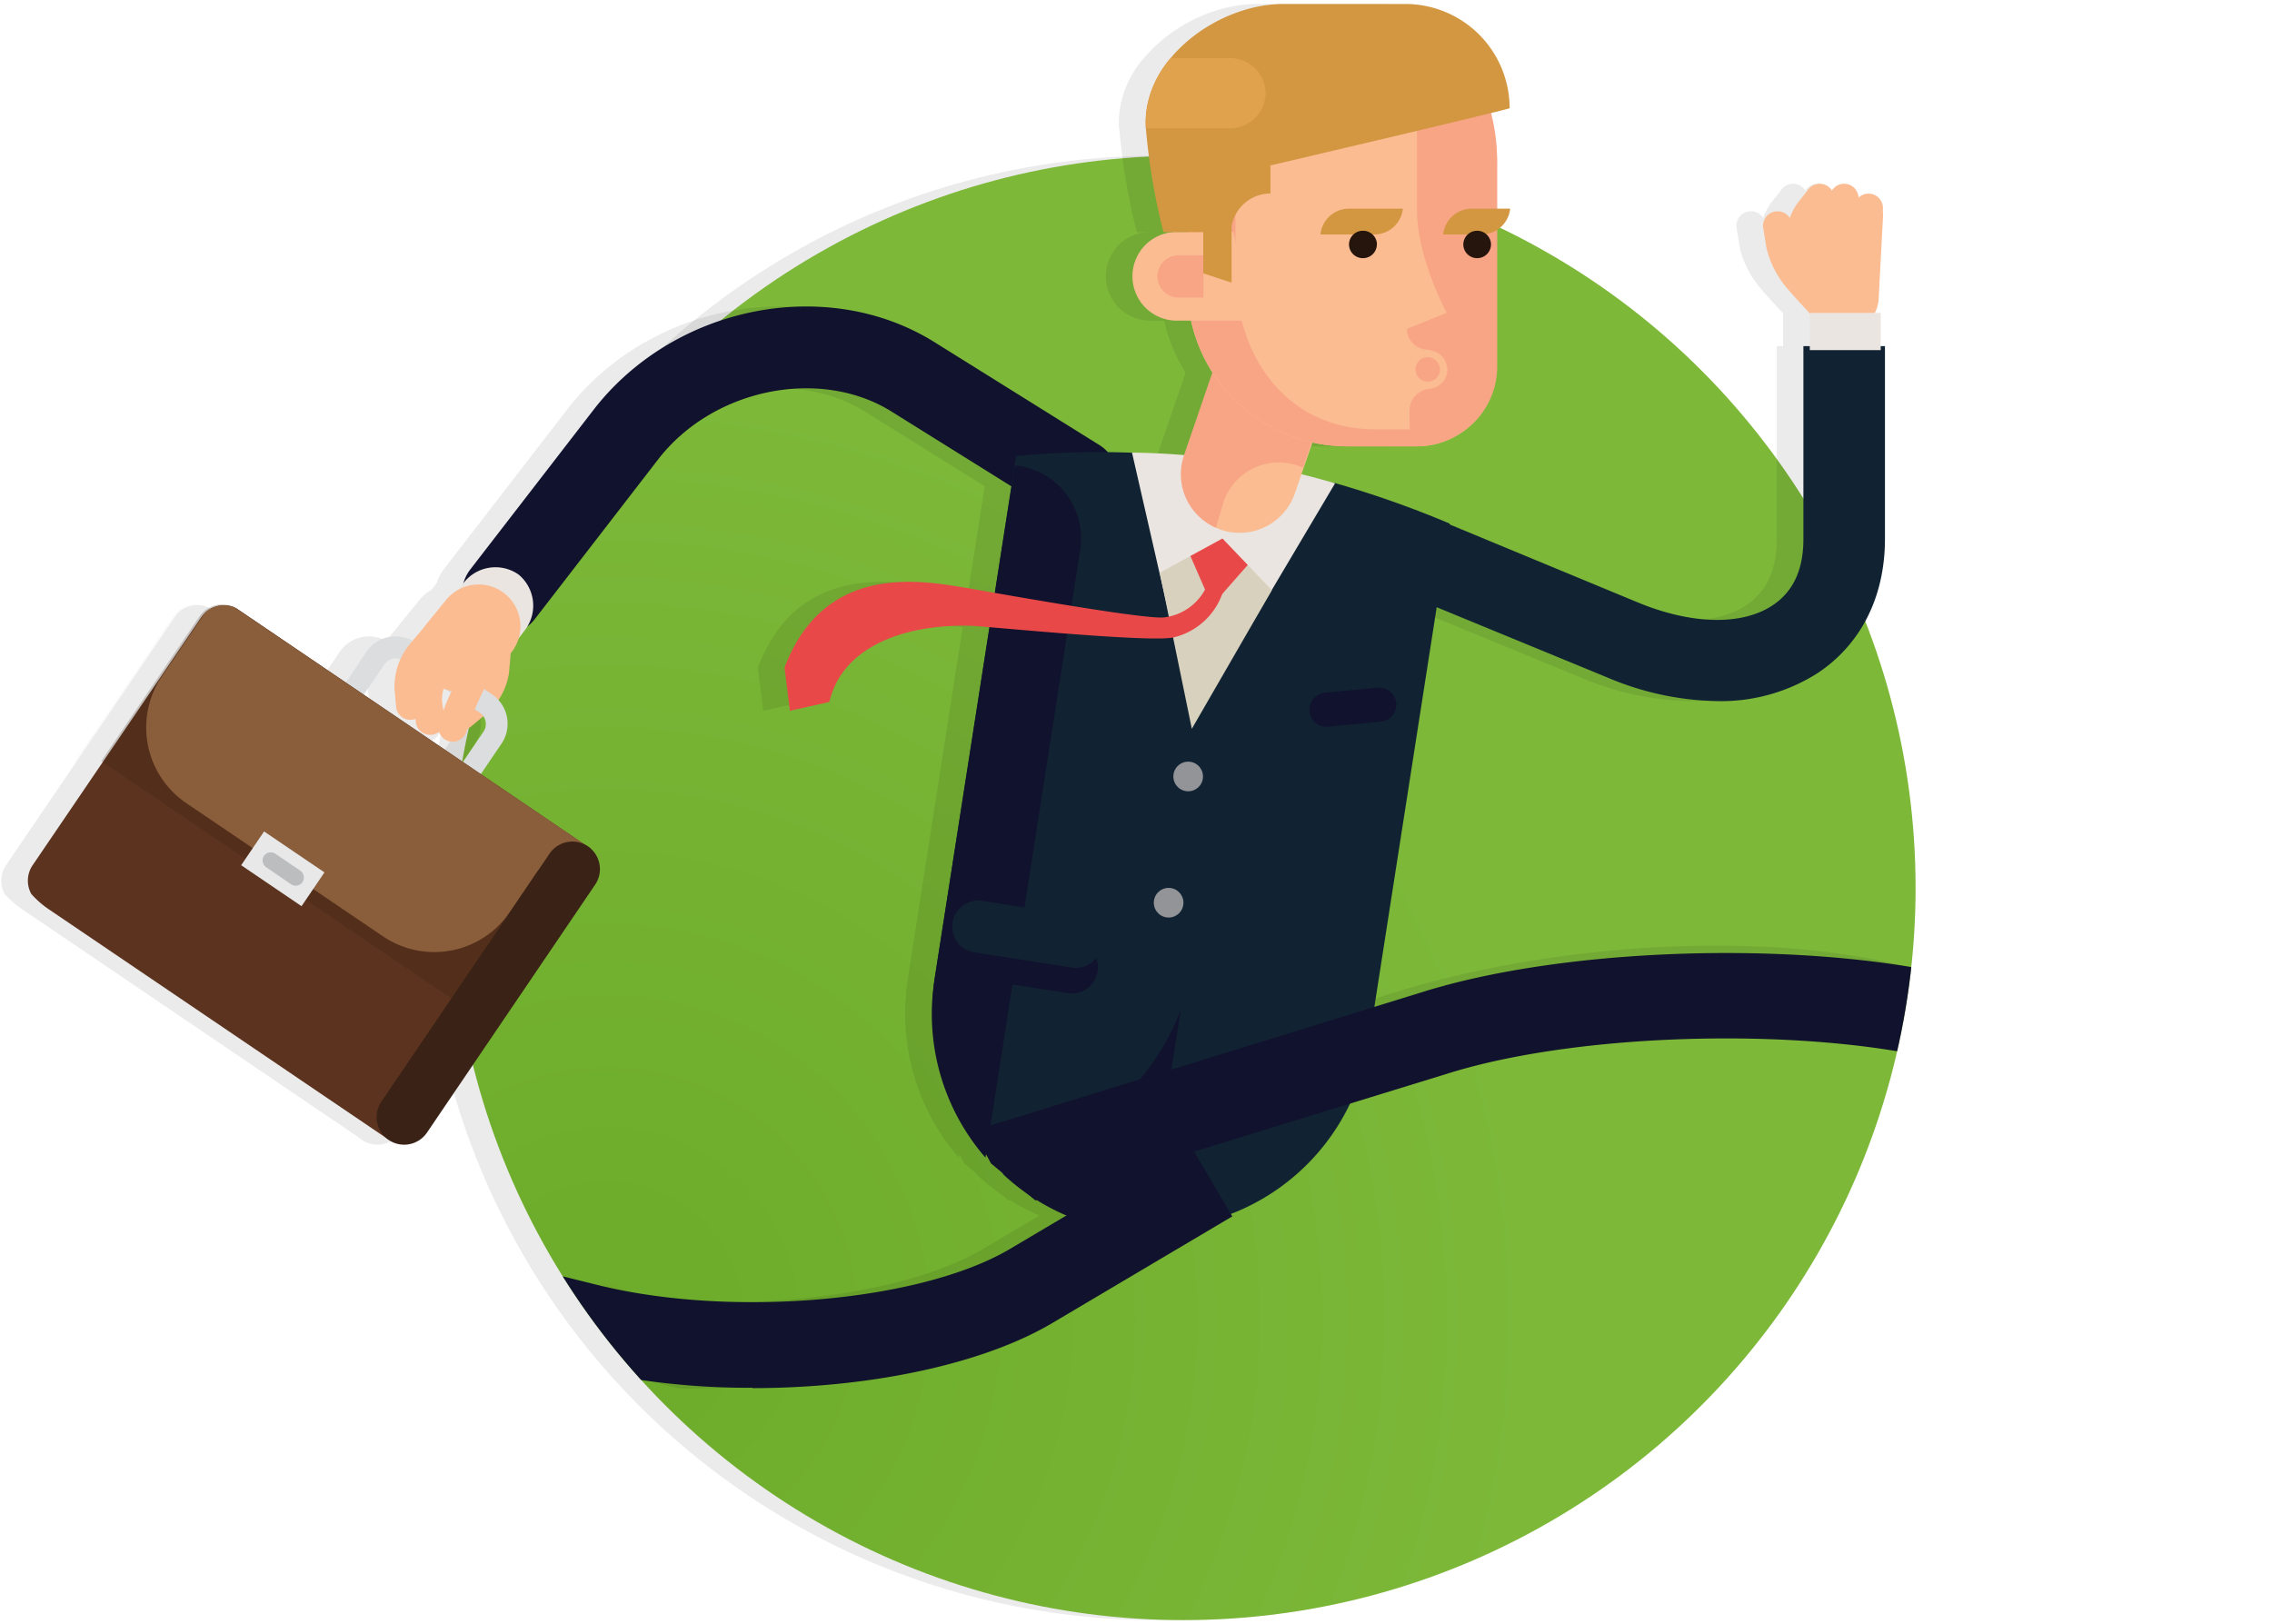 <svg xmlns="http://www.w3.org/2000/svg" width="256" height="183" viewBox="0 0 256 183"><filter id="n"><feTurbulence type="fractalNoise" baseFrequency=".7" numOctaves="10"/></filter><defs><radialGradient id="a" cx="68.34" cy="148.55" r="105.19" gradientUnits="userSpaceOnUse"><stop offset="0" stop-color="#71b22c"/><stop offset="1" stop-color="#82bf3b"/></radialGradient><clipPath id="b"><circle cx="133.34" cy="100.05" r="82.5" fill="none"/></clipPath></defs><title>challenge-01</title><circle cx="130.34" cy="100.05" r="82.5" fill="#010101" opacity=".08"/><circle cx="133.34" cy="100.05" r="82.5" fill="url(#a)"/><circle cx="133.34" cy="100.05" r="82.5" filter="url(#n)" opacity=".2" clip-path="url(#b)"/><g opacity=".08"><path d="M64.27 144.78c15.09 3.75 36.35 1.9 46.41-4l20.26-12 4.88 8.28-20.25 12c-8 4.75-20.9 7.35-33.79 7.35-6.83 0-3.59.42-9.74-1.11M51.61 71.09A4.6 4.6 0 0 1 50 64.15l13.9-18c9.07-11.74 26.29-15.16 38.4-7.6l18.43 11.5a4.6 4.6 0 1 1-4.87 7.8l-18.44-11.5c-8.08-5-20.1-2.56-26.26 5.41l-13.9 18a4.6 4.6 0 0 1-5.65 1.33zM200.66 31.62a1.62 1.62 0 0 0 1.07-1.74l-.3-2.27a4.46 4.46 0 0 1 .63-2.67l1.26-1.61a1.62 1.62 0 1 0-2.56-2l-1.26 1.61a7.6 7.6 0 0 0-1.29 5.06l.3 2.27a1.63 1.63 0 0 0 1.82 1.4 1.57 1.57 0 0 0 .33-.08z"/><path d="M203.41 31.62a1.63 1.63 0 0 0 1.07-1.74l-.3-2.27a4.45 4.45 0 0 1 .63-2.67l1.26-1.61a1.62 1.62 0 1 0-2.56-2l-1.26 1.61A7.59 7.59 0 0 0 201 28l.3 2.27a1.62 1.62 0 0 0 1.82 1.4 1.53 1.53 0 0 0 .33-.08z"/><path d="M206.16 32.75a1.63 1.63 0 0 0 1.07-1.75l-.3-2.27a4.47 4.47 0 0 1 .63-2.68l1.26-1.61a1.62 1.62 0 1 0-2.56-2L205 24.06a7.58 7.58 0 0 0-1.29 5.09l.3 2.27a1.62 1.62 0 0 0 1.82 1.4 1.66 1.66 0 0 0 .33-.08zM160.35 59a113.29 113.29 0 0 0-12.93-4.57c-4.79 0-18.22-2.42-22.87-3.42a100 100 0 0 0-13.06.37l-9.2 59a24.73 24.73 0 0 0 48.86 7.62z"/><path d="M134.89 75.6l12.54-21.14A84.07 84.07 0 0 0 124.54 51L130 74.85z"/><path d="M131.29 82.12l9.01-15.62-5.56-5.82-7.07 3.85 3.62 17.59zM102.29 110.44a24.67 24.67 0 0 0 5.75 20l10.68-68.49a8.29 8.29 0 0 0-6.92-9.47h-.46z"/><path d="M132.94 66.8l1.67.25 2.98-3.39-2.85-2.98-3.61 1.97 1.81 4.15zM126.8 138.92a27.08 27.08 0 0 1 .25-6.15l3-19A27.41 27.41 0 0 1 109.2 131c.29.47.59.93.9 1.39a24.59 24.59 0 0 0 13 6.27 25.24 25.24 0 0 0 3.7.26z"/><circle cx="128.67" cy="101.71" r="1.67" transform="rotate(-81.14 128.678 101.713)"/><circle cx="130.89" cy="87.5" r="1.67" transform="rotate(-81.12 130.88 87.506)"/><path d="M154.32 79.16a1.93 1.93 0 0 1-1.67 2.15l-5.94.57a1.93 1.93 0 0 1-2.16-1.67 1.93 1.93 0 0 1 1.67-2.15l5.94-.57a1.93 1.93 0 0 1 2.16 1.67zM120.67 109.47a2.93 2.93 0 0 1-3.35 2.44l-11-1.72a2.93 2.93 0 0 1-2.44-3.35 2.93 2.93 0 0 1 3.35-2.45l11 1.72a2.93 2.93 0 0 1 2.44 3.35z"/><path d="M121.12 106.57a2.93 2.93 0 0 1-3.35 2.45l-11-1.72a2.93 2.93 0 0 1-2.44-3.35 2.93 2.93 0 0 1 3.35-2.44l11 1.72a2.93 2.93 0 0 1 2.44 3.35zM190.55 79a32.86 32.86 0 0 1-12.48-2.68L153 66l3.52-8.49 25 10.36c6.08 2.52 11.76 2.64 15.22.33 2.3-1.53 3.46-4 3.46-7.46V39h9.19v21.72c0 6.49-2.68 11.85-7.55 15.1A20.21 20.21 0 0 1 190.55 79z"/><g><path d="M205.89 23.16a3.89 3.89 0 0 0-4.23 3.51l-.73 6.44a3.89 3.89 0 0 0 3.51 4.23 3.89 3.89 0 0 0 4.23-3.51l.49-9.2c.2-2.13-1.14-1.27-3.27-1.46z"/><path d="M197.37 23.8a1.62 1.62 0 0 1 1.52 1.36l.37 2.26a9.7 9.7 0 0 0 2.5 3.83 15.09 15.09 0 0 1 1.14 1.49 1.62 1.62 0 1 1-1.9 2.66s-1.73-1.86-2.46-2.71a11 11 0 0 1-2.5-4.74l-.37-2.26a1.63 1.63 0 0 1 1.33-1.86 1.6 1.6 0 0 1 .34 0z"/><path d="M200.91 35.26h7.99v4.19h-7.99z"/></g><path d="M49.1 65.85a4.54 4.54 0 0 1 6.31-1.12 4.54 4.54 0 0 1 .64 6.38l-.68.9a4.54 4.54 0 0 1-6.31 1.12 4.54 4.54 0 0 1-.64-6.38zM133.15 66.12v.08l-.2-.11a6.06 6.06 0 0 1-4.82 3.48c-2.53.24-21.14-3.15-22.32-3.34-4.62-.73-15.87-3.06-20.41 9l.6 4.86 4.45-1c1.47-6.3 8.57-8.77 15.89-8.58 1.16 0 20.19 1.93 22.91 1.31a7.74 7.74 0 0 0 5.56-5.17zM212.46 118.08c-15.36-4-36.9-1.86-52.07 2.81l-46.73 14.38-5-4.17-2-3.68 50.91-15.72c16.88-5.19 40.71-7.13 57.79-2.64"/><path d="M47.61 81.35a1.62 1.62 0 0 1 .4-2l1.76-1.47a4.45 4.45 0 0 0 1.35-2.39l.17-2a1.62 1.62 0 0 1 3.24.27l-.17 2a7.58 7.58 0 0 1-2.51 4.62l-1.76 1.47a1.62 1.62 0 0 1-2.29-.21 1.65 1.65 0 0 1-.19-.28z"/><path d="M48.36 91.39L33.12 81.05l5.15-7.59a4 4 0 0 1 5.55-1.06l8.63 5.85a4 4 0 0 1 1.06 5.54l-5.15 7.59zm-11.82-11L47.7 88l3.77-5.56a1.54 1.54 0 0 0-.41-2.13l-8.63-5.85a1.54 1.54 0 0 0-2.13.41l-3.76 5.53z"/><g><path d="M63.57 95.63l-39.9-27.07a3.1 3.1 0 0 0-4 1L.67 97.5a3.1 3.1 0 0 0-.15 3.22 10.31 10.31 0 0 0 1.91 1.69l38.36 26a22 22 0 0 0 8.11-7z"/><path d="M19.47 69.46L8.41 85.76l43.72 29.65L63.4 95.55 23.49 68.48a3.1 3.1 0 0 0-4.02.98z" opacity=".22"/><path d="M23.4 68.42a3.11 3.11 0 0 0-3.28.59l-4.87 7.18A10.3 10.3 0 0 0 18 90.5l22.15 15a10.3 10.3 0 0 0 14.31-2.75l3.2-4.72 5.6-2.62z"/><path d="M24.17 97.494l2.582-3.807 6.802 4.615-2.582 3.807z"/><path d="M31.08 99.39a.93.93 0 0 1-1.29.25L27 97.72a.93.93 0 0 1-.25-1.29.93.93 0 0 1 1.25-.25l2.83 1.92a.93.93 0 0 1 .25 1.29zM45.11 127.62a3.11 3.11 0 0 1-4.31.83 3.11 3.11 0 0 1-.83-4.32l18.95-27.94a3.11 3.11 0 0 1 4.32-.83 3.11 3.11 0 0 1 .82 4.32z"/></g><g><path d="M49 72.52a1.62 1.62 0 0 1 0 2l-1.4 1.81a4.46 4.46 0 0 0-.8 2.63l.28 2a1.62 1.62 0 0 1-3.22.44l-.27-2a7.59 7.59 0 0 1 1.45-5l1.4-1.81a1.62 1.62 0 0 1 2.28-.29 1.65 1.65 0 0 1 .25.23z"/><path d="M53 75.51c-.81.37-2.56 4.49-2.77 5.08l-.7 1.92a1.62 1.62 0 0 1-3.05-1.11l.7-1.92c.53-1.46 2.93-6.21 4.47-6.92zM47.09 71a1.62 1.62 0 0 1 0 2l-1.48 1.75a4.46 4.46 0 0 0-.92 2.59l.18 2a1.62 1.62 0 0 1-3.24.29l-.18-2a7.59 7.59 0 0 1 1.68-5l1.48-1.75a1.62 1.62 0 0 1 2.29-.19 1.67 1.67 0 0 1 .23.25z"/><path d="M45.77 76.89a4.72 4.72 0 0 1-.67-6.64l2.17-2.66a4.72 4.72 0 0 1 6.64-.67 4.72 4.72 0 0 1 .67 6.64l-2.17 2.66a4.72 4.72 0 0 1-6.64.66z"/></g><g><path d="M142.89 55.62a6.58 6.58 0 0 1-8.38 4.05 6.58 6.58 0 0 1-4-8.38l6-17.49a6.58 6.58 0 0 1 8.37-4.05 6.58 6.58 0 0 1 4.05 8.38z"/><path d="M134.88 56.48a6.58 6.58 0 0 1 8.38-4c.19.06.36.14.54.22l5-14.52a6.58 6.58 0 1 0-12.42-4.32l-6 17.49a6.58 6.58 0 0 0 3.62 8.11z"/><path d="M165.66 18.29c0-9.93-7-15.34-16.89-15.34s-18 5.41-18 15.34v14a18 18 0 0 0 18 18h7.85a9 9 0 0 0 9-8.94V18.29z"/><path d="M156.66 2.12v21.55c0 5.39 3.34 11.58 3.34 11.58l-4.46 1.81.31 11.32H152c-9.93 0-15.79-8.05-15.79-18v-14A18 18 0 0 1 145.47.62a18 18 0 0 0-14.67 17.67v14a18 18 0 0 0 18 18h7.85a8.92 8.92 0 0 0 3.16-.58l.15-.06.57-.25.24-.12.43-.24.29-.18.34-.23.33-.23.08-.06a8.89 8.89 0 0 0 3.46-7V18.29c-.04-7.1-3.06-13.29-9.04-16.17z"/><path d="M136 26.13h-6.4a5 5 0 1 0 0 10h8.16z"/><path d="M132.6 28.76h-2.8a2.38 2.38 0 1 0 0 4.77h2.8v-4.77zM149 23.51h6.07a3.24 3.24 0 0 1-3.22 2.91h-6.07a3.24 3.24 0 0 1 3.22-2.91zM162.83 23.51h4.33a3.24 3.24 0 0 1-3.22 2.91h-4.33a3.24 3.24 0 0 1 3.22-2.91z"/><path d="M165 27.53a1.56 1.56 0 0 1-1.56 1.56 1.56 1.56 0 0 1-1.56-1.56 1.56 1.56 0 0 1 1.55-1.53 1.56 1.56 0 0 1 1.57 1.53zM152.14 27.53a1.56 1.56 0 0 1-1.56 1.56 1.56 1.56 0 0 1-1.58-1.56 1.56 1.56 0 0 1 1.59-1.53 1.56 1.56 0 0 1 1.56 1.56zM158.22 43.79l-.14-4.37a2.53 2.53 0 0 1-2.63-2.42v-.17l-1.62.07.35 9.56 1.61-.07a2.53 2.53 0 0 1 2.43-2.6z"/><path d="M160.09 41.54a2.16 2.16 0 0 1-2.09 2.25 2.16 2.16 0 0 1-2.25-2.07 2.16 2.16 0 0 1 2.07-2.25 2.16 2.16 0 0 1 2.24 2.07z"/><path d="M159.24 41.57a1.38 1.38 0 0 1-1.31 1.43 1.38 1.38 0 0 1-1.44-1.32 1.38 1.38 0 0 1 1.32-1.43 1.38 1.38 0 0 1 1.43 1.32zM132.57 30.8v-4.65h-4.47a70.62 70.62 0 0 1-2-11.85c-.42-7.5 8-13.85 15.51-13.85h13.77a11.75 11.75 0 0 1 11.72 11.74c0 .14-26.95 6.45-26.95 6.45v3.16a4.45 4.45 0 0 0-4.38 3.72v6.33z"/><path d="M139.6 10.5a4 4 0 0 1-3.95 3.95h-9.56v-.15a11.17 11.17 0 0 1 2.8-7.75h6.77a4 4 0 0 1 3.94 3.95z"/></g></g><path d="M54.61 71.09A4.6 4.6 0 0 1 53 64.15l13.9-18C76 34.41 93.18 31 105.29 38.55l18.43 11.5a4.6 4.6 0 1 1-4.87 7.8l-18.43-11.5c-8.08-5-20.1-2.56-26.26 5.41l-13.9 18a4.6 4.6 0 0 1-5.65 1.33z" fill="#11122d"/><path d="M203.66 31.62a1.62 1.62 0 0 0 1.07-1.74l-.3-2.27a4.46 4.46 0 0 1 .63-2.67l1.26-1.61a1.62 1.62 0 1 0-2.56-2l-1.26 1.61a7.6 7.6 0 0 0-1.29 5.06l.3 2.27a1.63 1.63 0 0 0 1.82 1.4 1.57 1.57 0 0 0 .33-.08z" fill="#fbbc92"/><path d="M206.41 31.62a1.63 1.63 0 0 0 1.07-1.74l-.3-2.27a4.45 4.45 0 0 1 .63-2.67l1.26-1.61a1.62 1.62 0 1 0-2.56-2l-1.26 1.61A7.59 7.59 0 0 0 204 28l.3 2.27a1.62 1.62 0 0 0 1.82 1.4 1.53 1.53 0 0 0 .33-.08z" fill="#fbbc92"/><path d="M209.16 32.75a1.63 1.63 0 0 0 1.07-1.75l-.3-2.27a4.47 4.47 0 0 1 .63-2.68l1.26-1.61a1.62 1.62 0 1 0-2.56-2L208 24.06a7.58 7.58 0 0 0-1.29 5.09l.3 2.27a1.62 1.62 0 0 0 1.82 1.4 1.66 1.66 0 0 0 .33-.08z" fill="#fbbc92"/><path d="M163.35 59a113.29 113.29 0 0 0-12.93-4.57c-4.79 0-18.22-2.42-22.87-3.42a100 100 0 0 0-13.06.37l-9.2 59a24.73 24.73 0 0 0 48.86 7.62z" fill="#112333"/><path d="M137.89 75.6l12.54-21.14A84.07 84.07 0 0 0 127.55 51L133 74.85z" fill="#ebe5e1"/><path fill="#d8d1bd" d="M134.29 82.12l9.02-15.62-5.57-5.82-7.06 3.85 3.61 17.59z"/><path d="M105.29 110.44a24.67 24.67 0 0 0 5.75 20l10.68-68.49a8.29 8.29 0 0 0-6.92-9.47h-.46z" fill="#11122d"/><path fill="#e94849" d="M135.94 66.8l1.67.25 2.98-3.39-2.85-2.98-3.61 1.97 1.81 4.15z"/><path d="M129.8 138.92a27.08 27.08 0 0 1 .25-6.15l3-19A27.41 27.41 0 0 1 112.21 131c.29.47.59.93.9 1.39a24.59 24.59 0 0 0 13 6.27 25.24 25.24 0 0 0 3.69.26z" fill="#11122d"/><circle cx="131.67" cy="101.71" r="1.67" transform="rotate(-81.14 131.677 101.71)" fill="#929497"/><circle cx="133.89" cy="87.5" r="1.67" transform="rotate(-81.12 133.88 87.502)" fill="#929497"/><path d="M157.32 79.16a1.93 1.93 0 0 1-1.67 2.15l-5.94.57a1.93 1.93 0 0 1-2.16-1.67 1.93 1.93 0 0 1 1.67-2.15l5.94-.57a1.93 1.93 0 0 1 2.16 1.67zM123.67 109.47a2.93 2.93 0 0 1-3.35 2.44l-11-1.72a2.93 2.93 0 0 1-2.44-3.35 2.93 2.93 0 0 1 3.35-2.45l11 1.72a2.93 2.93 0 0 1 2.44 3.35z" fill="#11122d"/><path d="M124.12 106.57a2.93 2.93 0 0 1-3.35 2.45l-11-1.72a2.93 2.93 0 0 1-2.44-3.35 2.93 2.93 0 0 1 3.35-2.44l11 1.72a2.93 2.93 0 0 1 2.44 3.35zM193.55 79a32.86 32.86 0 0 1-12.48-2.68L156 66l3.52-8.49 25 10.36c6.08 2.52 11.76 2.64 15.22.33 2.3-1.53 3.46-4 3.46-7.46V39h9.19v21.72c0 6.49-2.68 11.85-7.55 15.1A20.21 20.21 0 0 1 193.55 79z" fill="#112333"/><g><path d="M208.89 23.16a3.89 3.89 0 0 0-4.23 3.51l-.73 6.44a3.89 3.89 0 0 0 3.51 4.23 3.89 3.89 0 0 0 4.23-3.51l.49-9.2c.2-2.13-1.14-1.27-3.27-1.46z" fill="#fbbc92"/><path d="M200.37 23.8a1.62 1.62 0 0 1 1.52 1.36l.37 2.26a9.7 9.7 0 0 0 2.5 3.83 15.09 15.09 0 0 1 1.14 1.49 1.62 1.62 0 1 1-1.9 2.66s-1.73-1.86-2.46-2.71a11 11 0 0 1-2.5-4.74l-.37-2.26a1.63 1.63 0 0 1 1.33-1.86 1.6 1.6 0 0 1 .34 0z" fill="#fbbc92"/><path fill="#ebe5e1" d="M203.92 35.26h7.99v4.19h-7.99z"/></g><path d="M52.11 65.85a4.54 4.54 0 0 1 6.31-1.12 4.54 4.54 0 0 1 .64 6.38l-.68.9a4.54 4.54 0 0 1-6.31 1.12 4.54 4.54 0 0 1-.64-6.38z" fill="#ebe5e1"/><path d="M136.15 66.12v.08l-.2-.11a6.06 6.06 0 0 1-4.82 3.48c-2.53.24-21.14-3.15-22.32-3.34-4.62-.73-15.87-3.06-20.41 9l.6 4.86 4.45-1c1.47-6.3 8.57-8.77 15.89-8.58 1.16 0 20.19 1.93 22.91 1.31a7.74 7.74 0 0 0 5.56-5.17z" fill="#e94849"/><path d="M50.61 81.35a1.62 1.62 0 0 1 .4-2l1.76-1.47a4.45 4.45 0 0 0 1.35-2.39l.17-2a1.62 1.62 0 0 1 3.24.27l-.17 2a7.58 7.58 0 0 1-2.51 4.62l-1.76 1.47a1.62 1.62 0 0 1-2.29-.21 1.65 1.65 0 0 1-.19-.28z" fill="#fbbc92"/><path d="M51.36 91.39L36.12 81.05l5.15-7.59a4 4 0 0 1 5.55-1.06l8.63 5.85a4 4 0 0 1 1.06 5.54l-5.15 7.59zm-11.82-11L50.71 88l3.77-5.56a1.54 1.54 0 0 0-.41-2.13l-8.63-5.85a1.54 1.54 0 0 0-2.13.41l-3.77 5.53z" fill="#dcddde"/><g><path d="M66.57 95.63l-39.9-27.07a3.1 3.1 0 0 0-4 1l-19 27.94a3.1 3.1 0 0 0-.15 3.22 10.31 10.31 0 0 0 1.91 1.69l38.36 26a22 22 0 0 0 8.11-7z" fill="#5b331e"/><path d="M22.47 69.46l-11.06 16.3 43.72 29.65L66.4 95.55 26.5 68.48a3.1 3.1 0 0 0-4.03.98z" fill="#3a2316" opacity=".22"/><path d="M26.4 68.42a3.11 3.11 0 0 0-3.28.59l-4.87 7.18A10.3 10.3 0 0 0 21 90.5l22.15 15a10.3 10.3 0 0 0 14.31-2.75l3.2-4.72 5.6-2.62z" fill="#8a5e3b"/><path fill="#e8e8e8" d="M27.173 97.491l2.583-3.806 6.802 4.614-2.582 3.807z"/><path d="M34.09 99.39a.93.93 0 0 1-1.29.25L30 97.72a.93.93 0 0 1-.25-1.29.93.93 0 0 1 1.25-.25l2.83 1.92a.93.93 0 0 1 .25 1.29z" fill="#bbbdbf"/><path d="M48.11 127.62a3.11 3.11 0 0 1-4.31.83 3.11 3.11 0 0 1-.83-4.32l18.95-27.94a3.11 3.11 0 0 1 4.32-.83 3.11 3.11 0 0 1 .82 4.32z" fill="#3a2316"/></g><g fill="#fbbc92"><path d="M52 72.52a1.62 1.62 0 0 1 0 2l-1.4 1.81a4.46 4.46 0 0 0-.8 2.63l.28 2a1.62 1.62 0 0 1-3.22.44l-.27-2a7.59 7.59 0 0 1 1.45-5l1.4-1.81a1.62 1.62 0 0 1 2.28-.29 1.65 1.65 0 0 1 .25.23z"/><path d="M56 75.51c-.81.37-2.56 4.49-2.77 5.08l-.7 1.92a1.62 1.62 0 0 1-3.05-1.11l.7-1.92c.53-1.46 2.93-6.21 4.47-6.92zM50.09 71a1.62 1.62 0 0 1 0 2l-1.48 1.75a4.46 4.46 0 0 0-.92 2.59l.18 2a1.62 1.62 0 0 1-3.24.29l-.18-2a7.59 7.59 0 0 1 1.68-5l1.48-1.75a1.62 1.62 0 0 1 2.29-.19 1.67 1.67 0 0 1 .23.25z"/><path d="M48.77 76.89a4.72 4.72 0 0 1-.67-6.64l2.17-2.66a4.72 4.72 0 0 1 6.64-.67 4.72 4.72 0 0 1 .67 6.64l-2.17 2.66a4.72 4.72 0 0 1-6.64.66z"/></g><g><path d="M145.89 55.62a6.58 6.58 0 0 1-8.38 4.05 6.58 6.58 0 0 1-4-8.38l6-17.49a6.58 6.58 0 0 1 8.37-4.05 6.58 6.58 0 0 1 4.05 8.38z" fill="#fbbc92"/><path d="M137.89 56.48a6.58 6.58 0 0 1 8.38-4c.19.06.36.14.54.22l5-14.52a6.58 6.58 0 1 0-12.42-4.32l-6 17.49a6.58 6.58 0 0 0 3.61 8.11z" fill="#f8a586"/><path d="M168.67 18.29c0-9.93-7-15.34-16.89-15.34s-18 5.41-18 15.34v14a18 18 0 0 0 18 18h7.85a9 9 0 0 0 9-8.94V18.29z" fill="#fbbc92"/><path d="M159.66 2.12v21.55c0 5.39 3.34 11.58 3.34 11.58l-4.46 1.81.31 11.32H155c-9.93 0-15.79-8.05-15.79-18v-14A18 18 0 0 1 148.47.62a18 18 0 0 0-14.67 17.67v14a18 18 0 0 0 18 18h7.85a8.92 8.92 0 0 0 3.16-.58l.15-.06.57-.25.24-.12.43-.24.29-.18.34-.23.33-.23.08-.06a8.89 8.89 0 0 0 3.46-7V18.29c-.03-7.1-3.05-13.29-9.04-16.17z" fill="#f8a586"/><path d="M139 26.13h-6.4a5 5 0 1 0 0 10h8.16z" fill="#fbbc92"/><path d="M135.6 28.76h-2.8a2.38 2.38 0 1 0 0 4.77h2.8v-4.77z" fill="#f8a586"/><path d="M152 23.51h6.07a3.24 3.24 0 0 1-3.22 2.91h-6.07a3.24 3.24 0 0 1 3.22-2.91zM165.83 23.51h4.33a3.24 3.24 0 0 1-3.22 2.91h-4.33a3.24 3.24 0 0 1 3.22-2.91z" fill="#d49741"/><path d="M168 27.53a1.56 1.56 0 0 1-1.56 1.56 1.56 1.56 0 0 1-1.56-1.56 1.56 1.56 0 0 1 1.56-1.53 1.56 1.56 0 0 1 1.56 1.53zM155.14 27.53a1.56 1.56 0 0 1-1.56 1.56 1.56 1.56 0 0 1-1.58-1.56 1.56 1.56 0 0 1 1.59-1.53 1.56 1.56 0 0 1 1.56 1.56z" fill="#25150c"/><path d="M161.23 43.79l-.14-4.37a2.53 2.53 0 0 1-2.63-2.42v-.17l-1.62.07.35 9.56 1.61-.07a2.53 2.53 0 0 1 2.43-2.6z" fill="#fbbc92"/><path d="M163.09 41.54a2.16 2.16 0 0 1-2.09 2.25 2.16 2.16 0 0 1-2.25-2.07 2.16 2.16 0 0 1 2.07-2.25 2.16 2.16 0 0 1 2.24 2.07z" fill="#fbbc92"/><path d="M162.25 41.57a1.38 1.38 0 0 1-1.32 1.43 1.38 1.38 0 0 1-1.44-1.32 1.38 1.38 0 0 1 1.32-1.43 1.38 1.38 0 0 1 1.43 1.32z" fill="#f8a586"/><path d="M135.58 30.8v-4.65h-4.48a70.62 70.62 0 0 1-2-11.85c-.42-7.5 8-13.85 15.51-13.85h13.77a11.75 11.75 0 0 1 11.72 11.74c0 .14-26.95 6.45-26.95 6.45v3.16a4.45 4.45 0 0 0-4.38 3.72v6.33z" fill="#d49741"/><path d="M142.6 10.5a4 4 0 0 1-3.95 3.95h-9.55v-.15a11.17 11.17 0 0 1 2.8-7.75h6.77a4 4 0 0 1 3.93 3.95z" fill="#e0a24d"/></g><g clip-path="url(#b)"><path d="M84.78 156.37A83.52 83.52 0 0 1 65 154.11l-44.3-11 2.3-9.33 44.3 11c15.09 3.75 36.35 1.9 46.41-4l20.26-12 4.88 8.28-20.25 12c-8 4.75-20.9 7.35-33.79 7.35z" fill="#11122d"/><path d="M14.84 140.57c-2.1-.36-.8-8 1.3-7.6l6.17 1.03a3.86 3.86 0 0 1 3.15 4.45 3.86 3.86 0 0 1-4.46 3.18z" fill="#929497"/><path d="M15.49 138.3a2.07 2.07 0 0 1-.77-2.83l.13-.22a2.08 2.08 0 0 1 2.83-.77l1.91 1.09.54-.94a3.58 3.58 0 0 0-1.33-4.89l-3.47-2-12.86 22.51 3.47 2 .35.18 4.29-7.51c.4-.7 1.14-3 4.54-1.51l2.28-4zM116.66 135.26l-5-4.17-2-3.68 50.91-15.72c16.88-5.19 44.51-5.77 61.59-1.29l35.13 9.21-2.44 9.3-35.13-9.21c-15.36-4-41.15-3.49-56.32 1.18l-46.73 14.38z" fill="#11122d"/></g></svg>